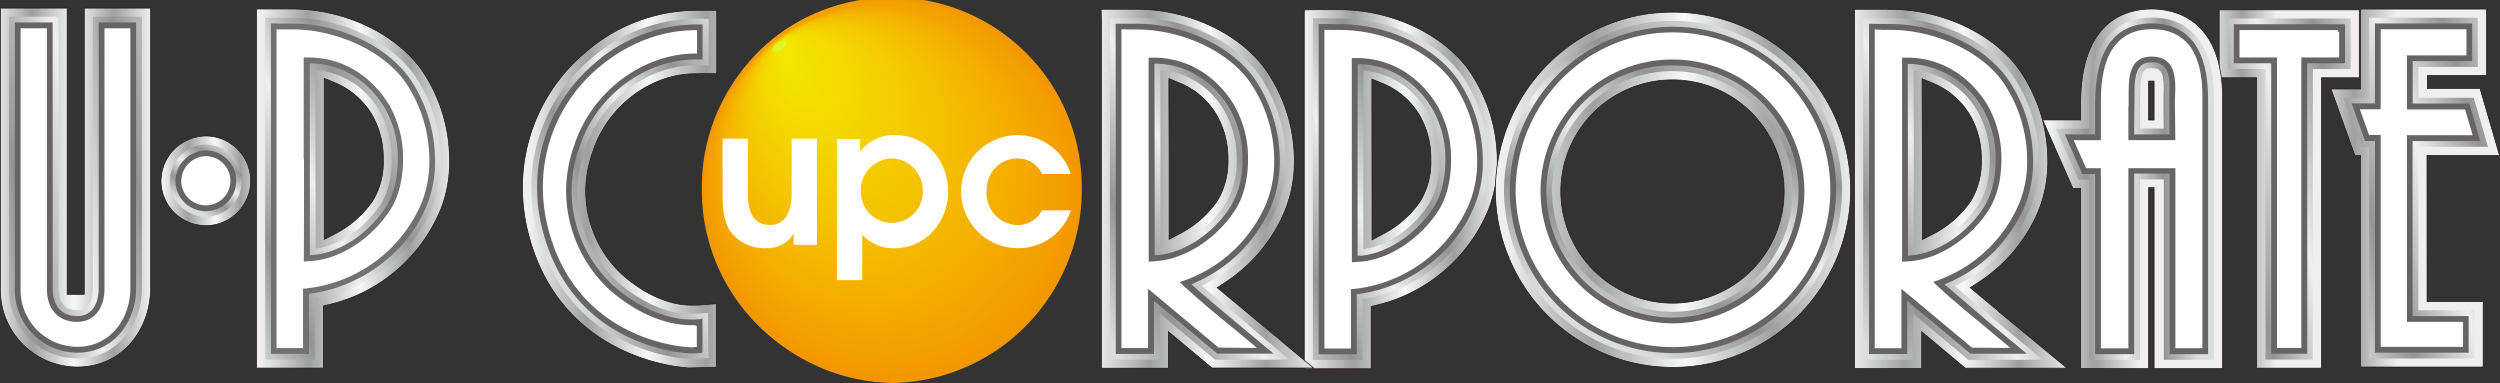 <svg xmlns="http://www.w3.org/2000/svg" xmlns:xlink="http://www.w3.org/1999/xlink" viewBox="0 0 485.72 74.41"><rect x="0" y="0" width="485.72" height="74.41" fill="#333333" stroke="none"/><defs><style>.cls-1,.cls-109,.cls-112,.cls-113,.cls-2,.cls-3,.cls-4,.cls-5,.cls-6,.cls-7,.cls-8{stroke:#231815;stroke-miterlimit:10;stroke-width:0.14px;}.cls-1{fill:url(#名称未設定グラデーション_24);}.cls-2{fill:url(#名称未設定グラデーション_24-2);}.cls-3{fill:url(#名称未設定グラデーション_24-3);}.cls-4{fill:url(#名称未設定グラデーション_24-4);}.cls-5{fill:url(#名称未設定グラデーション_24-5);}.cls-6{fill:url(#名称未設定グラデーション_24-6);}.cls-7{fill:url(#名称未設定グラデーション_24-7);}.cls-8{fill:url(#名称未設定グラデーション_24-8);}.cls-9{fill:url(#名称未設定グラデーション_26);}.cls-10{fill:#666464;}.cls-11{fill:url(#名称未設定グラデーション_26-2);}.cls-12{fill:url(#名称未設定グラデーション_26-3);}.cls-13{fill:url(#名称未設定グラデーション_26-4);}.cls-14{fill:url(#名称未設定グラデーション_26-5);}.cls-15{fill:#727171;}.cls-16{fill:url(#名称未設定グラデーション_26-6);}.cls-17{fill:url(#名称未設定グラデーション_26-7);}.cls-18{fill:url(#名称未設定グラデーション_26-8);}.cls-19{fill:#f39700;}.cls-20{fill:#f39800;}.cls-21{fill:#f39900;}.cls-22{fill:#f39a00;}.cls-23{fill:#f39b00;}.cls-24{fill:#f39c00;}.cls-25{fill:#f39d00;}.cls-26{fill:#f39e00;}.cls-27{fill:#f39f00;}.cls-28{fill:#f4a000;}.cls-29{fill:#f4a100;}.cls-30{fill:#f4a200;}.cls-31{fill:#f4a300;}.cls-32{fill:#f4a400;}.cls-33{fill:#f4a500;}.cls-34{fill:#f4a600;}.cls-35{fill:#f4a700;}.cls-36{fill:#f4a800;}.cls-37{fill:#f4a900;}.cls-38{fill:#f4aa00;}.cls-39{fill:#f4ab00;}.cls-40{fill:#f4ac00;}.cls-41{fill:#f4ad00;}.cls-42{fill:#f4ae00;}.cls-43{fill:#f4af00;}.cls-44{fill:#f4b000;}.cls-45{fill:#f4b100;}.cls-46{fill:#f4b200;}.cls-47{fill:#f4b300;}.cls-48{fill:#f4b400;}.cls-49{fill:#f4b500;}.cls-50{fill:#f4b600;}.cls-51{fill:#f4b700;}.cls-52{fill:#f4b800;}.cls-53{fill:#f4b900;}.cls-54{fill:#f4ba00;}.cls-55{fill:#f4bb00;}.cls-56{fill:#f4bc00;}.cls-57{fill:#f4bd00;}.cls-58{fill:#f4be00;}.cls-59{fill:#f4bf00;}.cls-60{fill:#f4c000;}.cls-61{fill:#f4c100;}.cls-62{fill:#f4c200;}.cls-63{fill:#f4c300;}.cls-64{fill:#f4c400;}.cls-65{fill:#f4c500;}.cls-66{fill:#f4c600;}.cls-67{fill:#f4c700;}.cls-68{fill:#f4c800;}.cls-69{fill:#f4c900;}.cls-70{fill:#f4ca00;}.cls-71{fill:#f4cb00;}.cls-72{fill:#f4cc00;}.cls-73{fill:#f4cd00;}.cls-74{fill:#f4ce00;}.cls-75{fill:#f4cf00;}.cls-76{fill:#f4d000;}.cls-77{fill:#f4d100;}.cls-78{fill:#f4d200;}.cls-79{fill:#f4d300;}.cls-80{fill:#f4d400;}.cls-81{fill:#f4d500;}.cls-82{fill:#f4d600;}.cls-83{fill:#f4d700;}.cls-84{fill:#f4d800;}.cls-85{fill:#f4d900;}.cls-86{fill:#f4da00;}.cls-87{fill:#f3db00;}.cls-88{fill:#f4db00;}.cls-89{fill:#f3dc00;}.cls-90{fill:#f3dd00;}.cls-91{fill:#f3de00;}.cls-92{fill:#f3df00;}.cls-93{fill:#f3e000;}.cls-94{fill:#f3e100;}.cls-95{fill:#f3e200;}.cls-96{fill:#f3e300;}.cls-97{fill:#f3e400;}.cls-98{fill:#f3e500;}.cls-99{fill:#f3e600;}.cls-100{fill:#f3e700;}.cls-101{fill:#f3e800;}.cls-102{fill:#f3e900;}.cls-103{fill:#f2e900;}.cls-104{fill:#dff629;}.cls-105{fill:#fff;}.cls-106{fill:url(#名称未設定グラデーション_22);}.cls-107{fill:url(#名称未設定グラデーション_22-2);}.cls-108{fill:url(#名称未設定グラデーション_22-3);}.cls-109{fill:url(#名称未設定グラデーション_24-9);}.cls-110{fill:url(#名称未設定グラデーション_26-9);}.cls-111{fill:url(#名称未設定グラデーション_22-4);}.cls-112{fill:url(#名称未設定グラデーション_24-10);}.cls-113{fill:url(#名称未設定グラデーション_24-11);}.cls-114{fill:url(#名称未設定グラデーション_26-10);}.cls-115{fill:url(#名称未設定グラデーション_26-11);}</style><linearGradient id="名称未設定グラデーション_24" x1="-413.31" y1="49" x2="-412.21" y2="49" gradientTransform="matrix(41.3, 0, 0, -69.8, 17428.03, 3457.14)" gradientUnits="userSpaceOnUse"><stop offset="0.03" stop-color="#efefef"/><stop offset="0.26" stop-color="#9fa0a0"/><stop offset="0.51" stop-color="#f7f8f8"/><stop offset="0.75" stop-color="#9fa0a0"/><stop offset="0.97" stop-color="#efefef"/></linearGradient><linearGradient id="名称未設定グラデーション_24-2" x1="-412.94" y1="49.01" x2="-411.88" y2="49.01" gradientTransform="matrix(37.53, 0, 0, -69.81, 15750.38, 3457.76)" xlink:href="#名称未設定グラデーション_24"/><linearGradient id="名称未設定グラデーション_24-3" x1="-412.93" y1="49.01" x2="-411.87" y2="49.01" gradientTransform="matrix(37.51, 0, 0, -69.82, 15538.81, 3458.13)" xlink:href="#名称未設定グラデーション_24"/><linearGradient id="名称未設定グラデーション_24-4" x1="-411.78" y1="49" x2="-410.67" y2="49" gradientTransform="matrix(29.21, 0, 0, -69.75, 12025.88, 3453.81)" xlink:href="#名称未設定グラデーション_24"/><linearGradient id="名称未設定グラデーション_24-5" x1="-413.31" y1="49" x2="-412.2" y2="49" gradientTransform="matrix(41.27, 0, 0, -69.8, 17268.76, 3457.39)" xlink:href="#名称未設定グラデーション_24"/><linearGradient id="名称未設定グラデーション_24-6" x1="-412.05" y1="48.98" x2="-410.93" y2="48.98" gradientTransform="matrix(27.21, 0, 0, -69.62, 11624.52, 3446.79)" xlink:href="#名称未設定グラデーション_24"/><linearGradient id="名称未設定グラデーション_24-7" x1="-408.23" y1="22.97" x2="-407.04" y2="22.97" gradientTransform="matrix(17.41, 0, 0, -17.82, 7138.5, 444.76)" xlink:href="#名称未設定グラデーション_24"/><linearGradient id="名称未設定グラデーション_24-8" x1="-414.81" y1="48.98" x2="-413.77" y2="48.98" gradientTransform="matrix(69, 0, 0, -69.58, 28912.41, 3444.97)" xlink:href="#名称未設定グラデーション_24"/><linearGradient id="名称未設定グラデーション_26" x1="-412.63" y1="48.06" x2="-411.71" y2="48.9" gradientTransform="matrix(34.92, 0, 0, -66.44, 14770.7, 3262.43)" gradientUnits="userSpaceOnUse"><stop offset="0.03" stop-color="#dcdddd"/><stop offset="0.26" stop-color="#949495"/><stop offset="0.51" stop-color="#efefef"/><stop offset="0.75" stop-color="#949495"/><stop offset="0.97" stop-color="#dcdddd"/></linearGradient><linearGradient id="名称未設定グラデーション_26-2" x1="-412.74" y1="48.13" x2="-411.8" y2="48.97" gradientTransform="matrix(34.15, 0, 0, -66.45, 14340.57, 3263.24)" xlink:href="#名称未設定グラデーション_26"/><linearGradient id="名称未設定グラデーション_26-3" x1="-405.74" y1="14.43" x2="-405.23" y2="15.29" gradientTransform="matrix(14.03, 0, 0, -14.47, 5730.81, 250.24)" xlink:href="#名称未設定グラデーション_26"/><linearGradient id="名称未設定グラデーション_26-4" x1="-414.43" y1="48.09" x2="-413.92" y2="48.95" gradientTransform="matrix(65.64, 0, 0, -66.2, 27513.22, 3249.1)" xlink:href="#名称未設定グラデーション_26"/><linearGradient id="名称未設定グラデーション_26-5" x1="-412.74" y1="48.13" x2="-411.8" y2="48.97" gradientTransform="matrix(34.12, 0, 0, -66.44, 14127.44, 3262.31)" xlink:href="#名称未設定グラデーション_26"/><linearGradient id="名称未設定グラデーション_26-6" x1="-411.35" y1="48.29" x2="-409.72" y2="48.92" gradientTransform="matrix(25.85, 0, 0, -66.4, 10626.37, 3259.8)" xlink:href="#名称未設定グラデーション_26"/><linearGradient id="名称未設定グラデーション_26-7" x1="-412.63" y1="48.06" x2="-411.71" y2="48.9" gradientTransform="matrix(34.88, 0, 0, -66.44, 14608.07, 3262.57)" xlink:href="#名称未設定グラデーション_26"/><linearGradient id="名称未設定グラデーション_26-8" x1="-410.8" y1="48.14" x2="-409.43" y2="49" gradientTransform="matrix(23.85, 0, 0, -66.25, 10225.8, 3251.51)" xlink:href="#名称未設定グラデーション_26"/><radialGradient id="名称未設定グラデーション_22" cx="-400.96" cy="-4.68" r="0.46" gradientTransform="matrix(9.96, 0, 0, -9.95, 4031.76, -11.27)" gradientUnits="userSpaceOnUse"><stop offset="0" stop-color="#fff"/><stop offset="1" stop-color="#fff"/></radialGradient><radialGradient id="名称未設定グラデーション_22-2" cx="-422.16" cy="46.83" r="0.39" gradientTransform="matrix(61.95, 0, 0, -61.93, 25716.46, 3001.3)" xlink:href="#名称未設定グラデーション_22"/><radialGradient id="名称未設定グラデーション_22-3" cx="-414.01" cy="47.87" r="0.38" gradientTransform="matrix(61.9, 0, 0, -61.89, 25641.18, 2998.88)" xlink:href="#名称未設定グラデーション_22"/><linearGradient id="名称未設定グラデーション_24-9" x1="-412.98" y1="48.96" x2="-411.73" y2="48.96" gradientTransform="matrix(37.78, 0, 0, -69.49, 15704.19, 3439.12)" xlink:href="#名称未設定グラデーション_24"/><linearGradient id="名称未設定グラデーション_26-9" x1="-412.26" y1="48.13" x2="-411.36" y2="48.95" gradientTransform="matrix(34.53, 0, 0, -66.13, 14346.79, 3244.48)" xlink:href="#名称未設定グラデーション_26"/><radialGradient id="名称未設定グラデーション_22-4" cx="-414.02" cy="47.83" r="0.39" gradientTransform="matrix(61.68, 0, 0, -61.69, 25656.81, 2987.16)" xlink:href="#名称未設定グラデーション_22"/><linearGradient id="名称未設定グラデーション_24-10" x1="-413.14" y1="49.01" x2="-412.02" y2="49.01" gradientTransform="matrix(34.97, 0, 0, -69.86, 14825.17, 3460.47)" xlink:href="#名称未設定グラデーション_24"/><linearGradient id="名称未設定グラデーション_24-11" x1="-412.98" y1="48.97" x2="-411.84" y2="48.97" gradientTransform="matrix(32.74, 0, 0, -69.56, 13950.36, 3442.9)" xlink:href="#名称未設定グラデーション_24"/><linearGradient id="名称未設定グラデーション_26-10" x1="-411.58" y1="48.08" x2="-410.37" y2="48.96" gradientTransform="matrix(28.1, 0, 0, -66.2, 12019.79, 3248.25)" xlink:href="#名称未設定グラデーション_26"/><linearGradient id="名称未設定グラデーション_26-11" x1="-411.99" y1="48.56" x2="-410.99" y2="48.56" gradientTransform="matrix(30.71, 0, 0, -66.48, 13049.51, 3265.12)" xlink:href="#名称未設定グラデーション_26"/></defs><g id="レイヤー_2" data-name="レイヤー 2"><g id="レイヤー_1-2" data-name="レイヤー 1"><g id="グループ_19" data-name="グループ 19"><g id="グループ_18" data-name="グループ 18"><g id="グループ_17" data-name="グループ 17"><path id="パス_355" data-name="パス 355" class="cls-1" d="M366.44,1.8h-6.12V71.6h13.05V64.46l8.45,7.07h19.79l-13.3-11,.15,0c-.34-.2-1.31-1-5.08-4.15l-.57-.49,1.87-1.22A30.64,30.64,0,0,0,396,41.09a25.46,25.46,0,0,0,1.86-9.75,31.1,31.1,0,0,0-5.44-17.67c-5-7.09-15.11-11.86-25.15-11.86h-.81Zm7,16V15.3l2.31.95a15.17,15.17,0,0,1,7,6.15,16.51,16.51,0,0,1,2.2,8.51,14.62,14.62,0,0,1-2,8.06,19.85,19.85,0,0,1-7,6.3l-2.45,1.27V30.84h0Z"/><path id="パス_356" data-name="パス 356" class="cls-2" d="M257.1,1.86l-3.7.06c0,1.07,0,68.64,0,69.73h13V59.55l1.26-.31a31.29,31.29,0,0,0,21.36-18.09,24.86,24.86,0,0,0,1.88-9.75,31.05,31.05,0,0,0-5.43-17.65c-5-7.09-15.14-11.86-25.17-11.86l-.8,0h-2.08C257.54,1.81,257.1,1.87,257.1,1.86Zm9.44,15.19V15.38l2.3.93a14.75,14.75,0,0,1,7,6.17A16.6,16.6,0,0,1,278,31a14.62,14.62,0,0,1-2,8,19.59,19.59,0,0,1-7,6.3l-2.43,1.3V43.88Z"/><path id="パス_357" data-name="パス 357" class="cls-3" d="M55.24,1.74l-5.41,0c0,1.07,0,68.69,0,69.78h13V59.45l1.27-.31A31.19,31.19,0,0,0,85.49,41a24.69,24.69,0,0,0,1.85-9.75,31.12,31.12,0,0,0-5.4-17.65c-5-7.09-15.13-11.86-25.16-11.86l-1.51,0ZM63,16.91V15.23l2.31.95a15.18,15.18,0,0,1,7,6.19,16.82,16.82,0,0,1,2.16,8.49,14.54,14.54,0,0,1-2,8.06,19.77,19.77,0,0,1-7,6.31L63,46.52V43.77Z"/><path id="パス_358" data-name="パス 358" class="cls-4" d="M27,1.57H16.37V57.18H13.05V1.57H.07V56.05A15,15,0,0,0,14.72,71.31H15c9.26,0,14.26-7.86,14.26-15.27V1.57Z"/><path id="パス_359" data-name="パス 359" class="cls-5" d="M214,4s0,66.45,0,67.54h13V64.44l8.47,7.06h19.76c-1.67-1.37-6-5-6-5l.21.08c-.36-.2-1.91-1.51-12.36-10.2l-.58-.48,1.85-1.23a30.65,30.65,0,0,0,11.27-13.65,25.45,25.45,0,0,0,1.85-9.75A30.89,30.89,0,0,0,246,13.66c-5-7.1-15.09-11.87-25.15-11.87l-6.93,0ZM227.1,17.75V15.27l2.3.95a14.75,14.75,0,0,1,7,6.17,16.91,16.91,0,0,1,2.18,8.51,14.78,14.78,0,0,1-2,8,19.91,19.91,0,0,1-7,6.31l-2.43,1.29,0-15.7h0Z"/><path id="パス_360" data-name="パス 360" class="cls-6" d="M456.16,1.91h-25v13.2h7.28V71.53h12.6V15.11h7.34V1.91Z"/><path id="パス_361" data-name="パス 361" class="cls-7" d="M31.28,35.34a8.71,8.71,0,1,0,8.66-8.92A8.79,8.79,0,0,0,31.28,35.34Z"/><path id="パス_362" data-name="パス 362" class="cls-8" d="M290.53,37.2A34.51,34.51,0,1,0,324.91,2.36C306,2.36,290.53,18,290.53,37.2Zm12.72,0a21.69,21.69,0,1,1,21.66,21.7A21.77,21.77,0,0,1,303.25,37.2Z"/><path id="パス_363" data-name="パス 363" class="cls-9" d="M363.13,3.5H362V69.91h9.67v-9l10.77,9h14.48l-9.68-8-7.44-6.36a29.12,29.12,0,0,0,14.63-15.07,24.05,24.05,0,0,0,1.73-9.1A29.38,29.38,0,0,0,391,14.65C386.33,8,376.77,3.5,367.25,3.5l-.78,0Zm8.64,10.12a16.09,16.09,0,0,1,12.4,7.89,18.42,18.42,0,0,1,2.43,9.4c0,2.57-.39,6.21-2.3,9-3.05,4.56-7.88,7.77-12.49,8.43,0-2.29,0-17.5,0-17.5h0s0-16,0-17.22Z"/><path id="パス_364" data-name="パス 364" class="cls-10" d="M363.13,4.62V68.78h7.43V58.46l12.29,10.26h10.94l-7.26-6-8.75-7.48.83-.35A28.12,28.12,0,0,0,393.38,40,22.87,22.87,0,0,0,395,31.34a28.22,28.22,0,0,0-4.93-16c-4.49-6.39-13.68-10.67-22.86-10.67l-.81,0ZM370.65,13v-.58l.59,0a17.15,17.15,0,0,1,13.89,8.52,19.78,19.78,0,0,1,2.61,10c0,2.73-.44,6.6-2.51,9.64-3.35,5-8.81,8.57-13.93,9.05l-.61.07,0-18.82Z"/><path id="パス_365" data-name="パス 365" class="cls-11" d="M257.49,3.55l-2.4,0,0,66.38h9.63V58.13c10-1.54,19.09-8.56,22.75-17.61a23.52,23.52,0,0,0,1.75-9.11,29.33,29.33,0,0,0-5.12-16.67c-4.71-6.68-14.28-11.17-23.79-11.17l-.85,0-.58,0Zm7.37,10.16a15.76,15.76,0,0,1,12.38,7.89A18.2,18.2,0,0,1,279.68,31c0,2.56-.39,6.2-2.3,9-3.06,4.56-7.9,7.78-12.49,8.44,0-1.32,0-32.44,0-34.72Z"/><path id="パス_366" data-name="パス 366" class="cls-10" d="M257.5,4.67h0l-1.3,0c0,1.07,0,63.06,0,64.16h7.4V57.17l.48-.07c9.79-1.32,18.77-8.15,22.34-17a22.11,22.11,0,0,0,1.67-8.69,28.09,28.09,0,0,0-4.9-16C278.69,9,269.49,4.7,260.33,4.7l-.88,0-.59,0Zm6.27,44.46,0-36.66.59,0C270,12.72,275,15.74,278.2,21a19.34,19.34,0,0,1,2.62,10c0,2.71-.43,6.58-2.5,9.62-3.37,5-8.85,8.6-13.93,9.07l-.62,0Z"/><path id="パス_367" data-name="パス 367" class="cls-12" d="M33,35.34a7,7,0,1,0,7-7.24A7.12,7.12,0,0,0,33,35.34Z"/><path id="パス_368" data-name="パス 368" class="cls-10" d="M34.09,35.35a5.9,5.9,0,1,0,5.85-6.12A6,6,0,0,0,34.09,35.35Z"/><path id="パス_369" data-name="パス 369" class="cls-13" d="M292.21,37.2a32.83,32.83,0,1,0,32.7-33.15C306.89,4.05,292.21,18.92,292.21,37.2Zm9.34,0a23.38,23.38,0,1,1,23.36,23.38A23.46,23.46,0,0,1,301.55,37.2Z"/><path id="パス_370" data-name="パス 370" class="cls-10" d="M293.34,37.2a31.7,31.7,0,1,0,31.57-32A31.8,31.8,0,0,0,293.34,37.2Zm7.1,0a24.5,24.5,0,1,1,24.47,24.5,24.58,24.58,0,0,1-24.47-24.5Z"/><path id="パス_371" data-name="パス 371" class="cls-14" d="M55.41,3.51a9.24,9.24,0,0,0-1.49-.07H51.53V69.87h9.64V58c10-1.54,19.1-8.55,22.75-17.62a23.32,23.32,0,0,0,1.72-9.12,29.28,29.28,0,0,0-5.09-16.65C75.84,8,66.29,3.46,56.77,3.46h0l-1.48,0Zm5.88,10.07A15.88,15.88,0,0,1,73.7,21.49a18.44,18.44,0,0,1,2.43,9.37c0,2.58-.4,6.22-2.3,9-3.08,4.6-7.92,7.82-12.5,8.45C61.32,47,61.29,15.86,61.29,13.58Z"/><path id="パス_372" data-name="パス 372" class="cls-15" d="M53.93,4.56H52.64c0,1.09,0,63.09,0,64.19h7.4V57.08l.48-.07c9.79-1.33,18.78-8.16,22.35-17a22.18,22.18,0,0,0,1.65-8.7,28.41,28.41,0,0,0-4.88-16C75.13,8.88,65.94,4.59,56.78,4.59l-1.51,0H53.93ZM60.2,49l0-36.69.58,0c5.69.25,10.64,3.27,13.91,8.55a19.56,19.56,0,0,1,2.6,10c0,2.74-.44,6.62-2.52,9.66-3.37,5-8.85,8.61-13.93,9l-.61.06Z"/><path id="パス_373" data-name="パス 373" class="cls-16" d="M26.47,3.24H18.05V56.05c0,1-.21,4.23-3,4.23-3,0-3.66-2.3-3.66-4.23V3.24H1.75V56.05a13.29,13.29,0,0,0,13,13.58H15c8.17,0,12.58-7,12.58-13.59V3.24Z"/><path id="パス_374" data-name="パス 374" class="cls-10" d="M19.18,4.37V56.05c0,2.6-1.09,5.36-4.16,5.36s-4.79-1.95-4.79-5.36V4.37H2.88V56.05A12.19,12.19,0,0,0,14.77,68.52H15c7.44,0,11.45-6.43,11.45-12.47V4.37Z"/><path id="パス_375" data-name="パス 375" class="cls-17" d="M215.65,4.57V69.88h9.66v-9l10.76,9h14.45L233.46,55.49a29.15,29.15,0,0,0,14.61-15.07,23.92,23.92,0,0,0,1.72-9.12,29.34,29.34,0,0,0-5.11-16.67C240,8,230.43,3.47,220.89,3.47l-5.24,0Zm9.78,9a15.89,15.89,0,0,1,12.41,7.88,18.58,18.58,0,0,1,2.43,9.41,16,16,0,0,1-2.33,9c-3.06,4.58-7.9,7.79-12.49,8.44,0-2.28,0-17.5,0-17.5h0s0-16,0-17.21Z"/><path id="パス_376" data-name="パス 376" class="cls-10" d="M216.79,68.77h7.42V58.44L236.49,68.7h10.95c-3.4-2.82-13.25-11-15.34-12.89l-.64-.57.79-.35A28.21,28.21,0,0,0,247,40a22.91,22.91,0,0,0,1.64-8.7,28.18,28.18,0,0,0-4.91-16c-4.5-6.38-13.69-10.69-22.87-10.69,0,0-3.25,0-4.11,0C216.78,5.67,216.79,67.67,216.79,68.77Zm7.51-55.83v-.57l.58,0c5.7.23,10.64,3.26,13.9,8.51a19.61,19.61,0,0,1,2.61,10,17.13,17.13,0,0,1-2.52,9.62c-3.37,5-8.84,8.6-13.92,9.06l-.62.05,0-18.8h0Z"/><path id="パス_377" data-name="パス 377" class="cls-18" d="M455.59,3.6H432.86v9.81h7.29V69.85h9.21V13.41h7.36V3.6Z"/><path id="パス_378" data-name="パス 378" class="cls-10" d="M435.38,4.71H434v7.58h7.27V68.73h7V12.29h7.34V4.71Z"/><path id="パス_379" data-name="パス 379" class="cls-19" d="M173.42,74.41a37.21,37.21,0,0,0,0-74.41h0a37.21,37.21,0,0,0,0,74.41"/><path id="パス_380" data-name="パス 380" class="cls-19" d="M173.27,73.89A36.9,36.9,0,0,0,210.17,37h0a36.91,36.91,0,1,0-73.81,0h0a36.91,36.91,0,0,0,36.9,36.91"/><path id="パス_381" data-name="パス 381" class="cls-20" d="M173.1,73.39a36.63,36.63,0,1,0-36.61-36.64h0A36.65,36.65,0,0,0,173.1,73.4"/><path id="パス_382" data-name="パス 382" class="cls-21" d="M172.93,72.9a36.32,36.32,0,0,0,36.3-36.32v0a36.31,36.31,0,1,0-72.62-.06v0A36.38,36.38,0,0,0,172.92,72.9"/><path id="パス_383" data-name="パス 383" class="cls-22" d="M172.76,72.39a36,36,0,0,0,36-36v0a36,36,0,1,0-72-.07v0a36.07,36.07,0,0,0,36,36.07"/><path id="パス_384" data-name="パス 384" class="cls-22" d="M172.59,71.89a35.7,35.7,0,0,0,35.7-35.69v-.07A35.71,35.71,0,1,0,136.87,36v.08A35.82,35.82,0,0,0,172.6,71.88"/><path id="パス_385" data-name="パス 385" class="cls-23" d="M172.42,71.38A35.39,35.39,0,0,0,207.82,36v-.06A35.41,35.41,0,1,0,137,35.8v.05a35.53,35.53,0,0,0,35.42,35.53"/><path id="パス_386" data-name="パス 386" class="cls-24" d="M172.26,70.88a35.09,35.09,0,0,0,35.1-35.06v-.1a35.12,35.12,0,1,0-70.23-.13v0a35.26,35.26,0,0,0,35.13,35.26"/><path id="パス_387" data-name="パス 387" class="cls-25" d="M172.1,70.38a34.8,34.8,0,0,0,34.79-34.81V35.5a34.82,34.82,0,1,0-69.64-.15v0a35,35,0,0,0,34.85,35"/><path id="パス_388" data-name="パス 388" class="cls-26" d="M171.94,69.88A34.47,34.47,0,0,0,206.4,35.41V35.3a34.51,34.51,0,1,0-69-.22v.09a34.7,34.7,0,0,0,34.56,34.71"/><path id="パス_389" data-name="パス 389" class="cls-26" d="M171.76,69.37a34.15,34.15,0,0,0,34.17-34.13v-.16a34.21,34.21,0,1,0-68.42-.3V35a34.41,34.41,0,0,0,34.25,34.42"/><path id="パス_390" data-name="パス 390" class="cls-27" d="M171.59,68.88A33.88,33.88,0,0,0,205.47,35v-.13a33.92,33.92,0,1,0-67.83-.3v.15a34.13,34.13,0,0,0,34,34.15"/><path id="パス_391" data-name="パス 391" class="cls-28" d="M171.42,68.37A33.55,33.55,0,0,0,205,34.82v-.16a33.62,33.62,0,1,0-67.23-.28v.11a33.87,33.87,0,0,0,33.66,33.88"/><path id="パス_392" data-name="パス 392" class="cls-28" d="M171.25,67.87a33.26,33.26,0,0,0,33.27-33.24v-.19a33.32,33.32,0,1,0-66.64-.32v.15a33.59,33.59,0,0,0,33.37,33.6"/><path id="パス_393" data-name="パス 393" class="cls-29" d="M171.07,67.37a33,33,0,0,0,33-33v-.18A33,33,0,1,0,138,33.87V34a33.33,33.33,0,0,0,33.06,33.33"/><path id="パス_394" data-name="パス 394" class="cls-30" d="M170.91,66.86a32.65,32.65,0,0,0,32.68-32.62V34A33,33,0,0,0,170.83,1a32.65,32.65,0,0,0-32.68,32.62v.21a33,33,0,0,0,32.77,33"/><path id="パス_395" data-name="パス 395" class="cls-31" d="M170.77,66.36A32.35,32.35,0,0,0,203.13,34v-.21A32.73,32.73,0,0,0,170.66,1a32.35,32.35,0,0,0-32.37,32.34v.22a32.74,32.74,0,0,0,32.48,32.76"/><path id="パス_396" data-name="パス 396" class="cls-31" d="M170.59,65.86a32,32,0,0,0,32.06-32V33.6A32.42,32.42,0,0,0,170.49,1.11a32,32,0,0,0-32.07,32,2.44,2.44,0,0,0,0,.27,32.43,32.43,0,0,0,32.16,32.48"/><path id="パス_397" data-name="パス 397" class="cls-32" d="M170.41,65.36a31.76,31.76,0,0,0,31.78-31.74v-.23A32.16,32.16,0,0,0,170.32,1.17a31.75,31.75,0,0,0-31.78,31.72v.25a32.17,32.17,0,0,0,31.87,32.22"/><path id="パス_398" data-name="パス 398" class="cls-33" d="M170.25,64.85a31.45,31.45,0,0,0,31.47-31.43v-.26A31.9,31.9,0,0,0,170.14,1.23a31.46,31.46,0,0,0-31.47,31.43,2.35,2.35,0,0,0,0,.26,31.88,31.88,0,0,0,31.57,31.93"/><path id="パス_399" data-name="パス 399" class="cls-34" d="M170.08,64.35A31.16,31.16,0,0,0,201.26,33.2V33A31.62,31.62,0,0,0,170,1.3,31.14,31.14,0,0,0,138.8,32.4c0,.1,0,.2,0,.3a31.6,31.6,0,0,0,31.27,31.65"/><path id="パス_400" data-name="パス 400" class="cls-35" d="M169.91,63.85A30.86,30.86,0,0,0,200.79,33v-.29a31.35,31.35,0,0,0-31-31.38A30.86,30.86,0,0,0,138.93,32.2v.25a31.32,31.32,0,0,0,31,31.39"/><path id="パス_401" data-name="パス 401" class="cls-35" d="M169.74,63.35a30.56,30.56,0,0,0,30.58-30.56v-.25a31.07,31.07,0,0,0-30.7-31.11,30.52,30.52,0,0,0-30.55,30.5v.31a31,31,0,0,0,30.67,31.11"/><path id="パス_402" data-name="パス 402" class="cls-36" d="M169.59,62.84a30.24,30.24,0,0,0,30.27-30.22v-.3A30.81,30.81,0,0,0,169.44,1.49a30.26,30.26,0,0,0-30.26,30.26V32a30.78,30.78,0,0,0,30.41,30.82"/><path id="パス_403" data-name="パス 403" class="cls-37" d="M169.42,62.34a30,30,0,0,0,30-29.95v-.27A30.51,30.51,0,0,0,169.27,1.57a29.91,29.91,0,0,0-30,29.89v.33a30.51,30.51,0,0,0,30.11,30.55"/><path id="パス_404" data-name="パス 404" class="cls-37" d="M169.25,61.85A29.65,29.65,0,0,0,198.91,32.2v-.3A30.22,30.22,0,0,0,169.1,1.62a29.65,29.65,0,0,0-29.66,29.67v.27a30.23,30.23,0,0,0,29.81,30.28"/><path id="パス_405" data-name="パス 405" class="cls-38" d="M169.08,61.34A29.34,29.34,0,0,0,198.45,32v-.34a30,30,0,0,0-29.52-30A29.31,29.31,0,0,0,139.57,31v.38a29.94,29.94,0,0,0,29.51,30"/><path id="パス_406" data-name="パス 406" class="cls-39" d="M168.91,60.83a29,29,0,0,0,29.06-29v-.37A29.67,29.67,0,0,0,168.74,1.76a29,29,0,0,0-29.05,29c0,.11,0,.22,0,.34a29.66,29.66,0,0,0,29.21,29.71"/><path id="パス_407" data-name="パス 407" class="cls-40" d="M168.74,60.33a28.7,28.7,0,0,0,28.75-28.65v-.42A29.37,29.37,0,0,0,168.56,1.81a28.73,28.73,0,0,0-28.74,28.71c0,.13,0,.25,0,.38a29.37,29.37,0,0,0,28.91,29.43"/><path id="パス_408" data-name="パス 408" class="cls-40" d="M168.56,59.83A28.41,28.41,0,0,0,197,31.45V31A29.08,29.08,0,0,0,168.4,1.89,28.41,28.41,0,0,0,140,30.26v.39c.05,16,12.87,29.08,28.61,29.18"/><path id="パス_409" data-name="パス 409" class="cls-41" d="M168.4,59.32a28.11,28.11,0,0,0,28.16-28.07c0-.14,0-.29,0-.43C196.52,15,183.83,2,168.23,1.94a28.12,28.12,0,0,0-28.15,28.11v.38c0,15.84,12.74,28.78,28.32,28.89"/><path id="パス_410" data-name="パス 410" class="cls-42" d="M168.25,58.83a27.79,27.79,0,0,0,27.83-27.74v-.46c0-15.7-12.58-28.51-28-28.62a27.82,27.82,0,0,0-27.85,27.78v.42c.06,15.68,12.62,28.5,28,28.61"/><path id="パス_411" data-name="パス 411" class="cls-43" d="M168.08,58.32a27.52,27.52,0,0,0,27.55-27.49c0-.14,0-.28,0-.42,0-15.53-12.46-28.22-27.73-28.34a27.54,27.54,0,0,0-27.56,27.52c0,.13,0,.26,0,.39.06,15.52,12.49,28.23,27.74,28.34"/><path id="パス_412" data-name="パス 412" class="cls-43" d="M167.91,57.83a27.22,27.22,0,0,0,27.24-27.21v-.41c0-15.39-12.33-27.94-27.45-28.06a27.21,27.21,0,0,0-27.24,27.16c0,.15,0,.3,0,.45.06,15.36,12.35,27.94,27.44,28.07"/><path id="パス_413" data-name="パス 413" class="cls-44" d="M167.75,57.32a26.93,26.93,0,0,0,26.94-26.89c0-.15,0-.3,0-.45-.06-15.2-12.2-27.65-27.16-27.77A26.91,26.91,0,0,0,140.59,29.1v.43c.07,15.22,12.24,27.66,27.16,27.79"/><path id="パス_414" data-name="パス 414" class="cls-45" d="M167.57,56.83a26.64,26.64,0,0,0,26.65-26.62v-.44c-.07-15.06-12.09-27.37-26.86-27.5a26.65,26.65,0,0,0-26.65,26.64v.4c.07,15.06,12.09,27.37,26.86,27.51"/><path id="パス_415" data-name="パス 415" class="cls-45" d="M167.4,56.31A26.3,26.3,0,0,0,193.75,30v-.48c-.07-14.9-11.95-27.08-26.55-27.23a26.34,26.34,0,0,0-26.36,26.31v.46c.07,14.88,12,27.07,26.56,27.21"/><path id="パス_416" data-name="パス 416" class="cls-46" d="M167.23,55.81a26,26,0,0,0,26.05-26v-.48c-.07-14.77-11.82-26.83-26.26-27a26,26,0,0,0-26.05,26v.48c.07,14.73,11.83,26.8,26.26,26.94"/><path id="パス_417" data-name="パス 417" class="cls-47" d="M167.09,55.31c14.26.14,25.78-11.6,25.72-26.19s-11.69-26.52-26-26.65A25.69,25.69,0,0,0,141.1,28.1v.53c.07,14.6,11.69,26.54,26,26.68"/><path id="パス_418" data-name="パス 418" class="cls-47" d="M166.91,54.81a25.39,25.39,0,0,0,25.43-25.36v-.52c-.06-14.43-11.54-26.26-25.65-26.4a25.37,25.37,0,0,0-25.44,25.31v.57c.06,14.42,11.55,26.25,25.66,26.4"/><path id="パス_419" data-name="パス 419" class="cls-48" d="M166.75,54.31c13.94.14,25.19-11.33,25.12-25.6s-11.41-26-25.38-26.12-25.19,11.32-25.12,25.6,11.43,26,25.38,26.12"/><path id="パス_420" data-name="パス 420" class="cls-49" d="M166.57,53.8c13.78.14,24.9-11.18,24.83-25.3S180.11,2.8,166.33,2.67,141.42,13.84,141.51,28,152.8,53.65,166.57,53.8"/><path id="パス_421" data-name="パス 421" class="cls-50" d="M166.4,53.3c13.63.16,24.6-11.06,24.54-25s-11.17-25.4-24.8-25.55-24.6,11-24.5,25S152.8,53.15,166.4,53.3"/><path id="パス_422" data-name="パス 422" class="cls-50" d="M166.24,52.79c13.44.16,24.3-10.92,24.23-24.72S179.43,3,166,2.79s-24.3,10.91-24.21,24.72,11,25.12,24.48,25.28"/><path id="パス_423" data-name="パス 423" class="cls-51" d="M166.06,52.3c13.31.16,24-10.79,23.92-24.44S179.1,3,165.81,2.85s-24,10.79-23.92,24.43,10.89,24.85,24.17,25"/><path id="パス_424" data-name="パス 424" class="cls-52" d="M165.91,51.8C179,52,189.6,41.14,189.51,27.65S178.75,3.08,165.63,2.91,141.93,13.57,142,27.06s10.76,24.56,23.9,24.74"/><path id="パス_425" data-name="パス 425" class="cls-52" d="M165.74,51.29c12.95.16,23.4-10.52,23.3-23.84S178.42,3.16,165.46,3s-23.4,10.51-23.32,23.85,10.64,24.29,23.6,24.46"/><path id="パス_426" data-name="パス 426" class="cls-53" d="M165.57,50.79c12.8.17,23.09-10.39,23-23.57s-10.5-24-23.3-24.18-23.09,10.39-23,23.56,10.5,24,23.3,24.19"/><path id="パス_427" data-name="パス 427" class="cls-54" d="M165.4,50.28C178,50.46,188.21,40,188.11,27s-10.37-23.72-23-23.91S142.32,13.37,142.4,26.39s10.37,23.72,23,23.89"/><path id="パス_428" data-name="パス 428" class="cls-54" d="M165.23,49.79c12.47.16,22.5-10.12,22.42-23S177.39,3.36,164.93,3.18s-22.49,10.1-22.41,23,10.26,23.46,22.71,23.64"/><path id="パス_429" data-name="パス 429" class="cls-55" d="M165.06,49.29c12.32.16,22.2-10,22.12-22.69S177.05,3.43,164.77,3.24s-22.2,10-22.11,22.69,10.12,23.17,22.4,23.36"/><path id="パス_430" data-name="パス 430" class="cls-56" d="M164.9,48.77c12.13.19,21.9-9.85,21.8-22.39S176.74,3.5,164.6,3.3s-21.9,9.85-21.82,22.4,10,22.88,22.12,23.07"/><path id="パス_431" data-name="パス 431" class="cls-56" d="M164.74,48.28c12,.18,21.59-9.73,21.5-22.12S176.39,3.57,164.42,3.37s-21.6,9.72-21.51,22.11,9.86,22.6,21.82,22.8"/><path id="パス_432" data-name="パス 432" class="cls-57" d="M164.57,47.78c11.8.19,21.28-9.59,21.2-21.83S176.06,3.63,164.26,3.44,143,13,143,25.25s9.74,22.33,21.54,22.53"/><path id="パス_433" data-name="パス 433" class="cls-58" d="M164.4,47.27c11.64.2,21-9.45,20.9-21.53s-9.59-22-21.23-22.24-21,9.44-20.91,21.53,9.59,22,21.24,22.24"/><path id="パス_434" data-name="パス 434" class="cls-58" d="M164.24,46.77c11.47.19,20.68-9.31,20.61-21.24s-9.47-21.77-21-22-20.68,9.31-20.6,21.24,9.46,21.75,21,22"/><path id="パス_435" data-name="パス 435" class="cls-59" d="M164.07,46.28c11.31.18,20.38-9.2,20.3-21S175,3.84,163.72,3.63s-20.4,9.18-20.3,21,9.33,21.48,20.65,21.7"/><path id="パス_436" data-name="パス 436" class="cls-60" d="M163.89,45.77c11.14.2,20.1-9.06,20-20.67S174.7,3.91,163.55,3.7s-20.1,9.05-20,20.65,9.2,21.19,20.34,21.42"/><path id="パス_437" data-name="パス 437" class="cls-60" d="M163.72,45.26c11,.21,19.8-8.92,19.72-20.37S174.36,4,163.39,3.76s-19.8,8.9-19.71,20.36,9.07,20.92,20,21.14"/><path id="パス_438" data-name="パス 438" class="cls-61" d="M163.55,44.75C174.37,45,183.05,36,183,24.67S174,4,163.21,3.82,143.72,12.6,143.8,23.9s8.95,20.63,19.75,20.85"/><path id="パス_439" data-name="パス 439" class="cls-62" d="M163.41,44.26c10.65.2,19.17-8.66,19.09-19.8S173.67,4.11,163,3.89s-19.18,8.64-19.09,19.79S152.75,44,163.41,44.26"/><path id="パス_440" data-name="パス 440" class="cls-62" d="M163.23,43.76c10.48.22,18.88-8.52,18.79-19.5S173.36,4.18,162.86,4s-18.89,8.5-18.8,19.49,8.69,20.07,19.18,20.31"/><path id="パス_441" data-name="パス 441" class="cls-63" d="M163.06,43.25c10.31.22,18.58-8.36,18.49-19.22S173,4.25,162.68,4s-18.57,8.38-18.5,19.21,8.56,19.78,18.88,20"/><path id="パス_442" data-name="パス 442" class="cls-64" d="M162.9,42.74c10.16.24,18.31-8.23,18.17-18.92s-8.4-19.5-18.56-19.72S144.23,12.32,144.34,23s8.39,19.52,18.55,19.74"/><path id="パス_443" data-name="パス 443" class="cls-64" d="M162.73,42.24c10,.24,18-8.1,17.88-18.62S172.34,4.39,162.34,4.16s-18,8.09-17.88,18.61S152.73,42,162.73,42.24"/><path id="パス_444" data-name="パス 444" class="cls-65" d="M162.56,41.74c9.82.23,17.68-8,17.58-18.33s-8.14-18.95-18-19.2-17.69,8-17.58,18.33,8.14,19,18,19.2"/><path id="パス_445" data-name="パス 445" class="cls-65" d="M162.38,41.24c9.68.24,17.42-7.85,17.29-18S171.65,4.53,162,4.27s-17.41,7.85-17.29,18.06,8,18.67,17.68,18.9"/><path id="パス_446" data-name="パス 446" class="cls-66" d="M162.24,40.73c9.48.26,17.09-7.7,17-17.74s-7.88-18.4-17.37-18.64-17.12,7.7-17,17.74,7.89,18.4,17.4,18.64"/><path id="パス_447" data-name="パス 447" class="cls-67" d="M162.07,40.24c9.33.24,16.8-7.59,16.66-17.48S171,4.66,161.63,4.41,144.84,12,145,21.87,152.72,40,162.06,40.24"/><path id="パス_448" data-name="パス 448" class="cls-67" d="M161.9,39.74c9.16.24,16.49-7.45,16.37-17.18s-7.64-17.85-16.8-18.09S145,11.91,145.1,21.65s7.63,17.83,16.8,18.09"/><path id="パス_449" data-name="パス 449" class="cls-68" d="M161.73,39.24c9,.24,16.2-7.33,16.07-16.9S170.3,4.8,161.3,4.54s-16.2,7.32-16.07,16.87,7.5,17.56,16.5,17.83"/><path id="パス_450" data-name="パス 450" class="cls-69" d="M161.56,38.73c8.85.26,15.9-7.18,15.77-16.6S170,4.87,161.13,4.6s-15.9,7.18-15.77,16.6,7.37,17.27,16.2,17.53"/><path id="パス_451" data-name="パス 451" class="cls-69" d="M161.38,38.23c8.68.25,15.61-7,15.48-16.31s-7.25-17-15.9-17.25-15.6,7-15.48,16.3,7.23,17,15.9,17.26"/><path id="パス_452" data-name="パス 452" class="cls-70" d="M161.22,37.73c8.5.26,15.3-6.92,15.17-16s-7.1-16.7-15.6-17-15.31,6.9-15.18,16,7.11,16.71,15.62,17"/><path id="パス_453" data-name="パス 453" class="cls-70" d="M161.05,37.22c8.36.27,15-6.78,14.88-15.73S169,5.07,160.59,4.8s-15,6.77-14.86,15.73,7,16.4,15.32,16.7"/><path id="パス_454" data-name="パス 454" class="cls-71" d="M160.9,36.72c8.16.28,14.69-6.65,14.55-15.44s-6.83-16.16-15-16.41-14.7,6.62-14.57,15.42,6.86,16.15,15,16.43"/><path id="パス_455" data-name="パス 455" class="cls-72" d="M160.72,36.22c8,.26,14.39-6.53,14.27-15.15S168.28,5.21,160.25,4.92,145.86,11.43,146,20.06s6.73,15.87,14.73,16.16"/><path id="パス_456" data-name="パス 456" class="cls-72" d="M160.57,35.72c7.83.28,14.08-6.38,14-14.87S167.93,5.28,160.09,5s-14.1,6.38-14,14.86,6.6,15.58,14.45,15.87"/><path id="パス_457" data-name="パス 457" class="cls-73" d="M160.39,35.21c7.67.28,13.8-6.25,13.67-14.57s-6.47-15.3-14.14-15.58-13.8,6.24-13.67,14.57,6.47,15.28,14.14,15.58"/><path id="パス_458" data-name="パス 458" class="cls-73" d="M160.22,34.71c7.53.28,13.49-6.11,13.37-14.27s-6.34-15-13.85-15.33-13.5,6.11-13.37,14.28,6.34,15,13.85,15.32"/><path id="パス_459" data-name="パス 459" class="cls-74" d="M160,34.21c7.36.28,13.2-6,13.06-14s-6.19-14.74-13.52-15-13.2,6-13.08,14,6.21,14.75,13.54,15"/><path id="パス_460" data-name="パス 460" class="cls-75" d="M159.88,33.71c7.19.29,12.9-5.86,12.76-13.7S166.57,5.55,159.39,5.25s-12.89,5.84-12.77,13.68,6.07,14.47,13.26,14.77"/><path id="パス_461" data-name="パス 461" class="cls-75" d="M159.72,33.2c7,.29,12.59-5.7,12.44-13.41S166.24,5.63,159.21,5.31,146.61,11,146.76,18.72s5.93,14.18,13,14.48"/><path id="パス_462" data-name="パス 462" class="cls-76" d="M159.55,32.71c6.85.29,12.3-5.59,12.15-13.13s-5.79-13.9-12.65-14.21S146.76,11,146.88,18.48s5.81,13.91,12.67,14.23"/><path id="パス_463" data-name="パス 463" class="cls-77" d="M159.39,32.2c6.7.3,12-5.44,11.84-12.83S165.57,5.75,158.87,5.43s-12,5.45-11.84,12.84,5.66,13.61,12.36,13.93"/><path id="パス_464" data-name="パス 464" class="cls-77" d="M159.21,31.69c6.53.3,11.7-5.3,11.56-12.53S165.23,5.82,158.71,5.51s-11.7,5.3-11.55,12.54,5.53,13.33,12.05,13.64"/><path id="パス_465" data-name="パス 465" class="cls-78" d="M159.05,31.19c6.35.3,11.39-5.17,11.25-12.25s-5.4-13-11.76-13.36-11.4,5.16-11.25,12.23,5.4,13.05,11.76,13.38"/><path id="パス_466" data-name="パス 466" class="cls-78" d="M158.87,30.7c6.22.3,11.1-5.06,10.95-12S164.55,6,158.37,5.63s-11.1,5-11,12,5.27,12.78,11.45,13.1"/><path id="パス_467" data-name="パス 467" class="cls-79" d="M158.71,30.19c6,.32,10.8-4.91,10.64-11.68S164.22,6,158.17,5.7s-10.78,4.9-10.63,11.66,5.15,12.5,11.17,12.83"/><path id="パス_468" data-name="パス 468" class="cls-80" d="M158.56,29.68C164.4,30,169,24.91,168.89,18.3S163.88,6.1,158,5.76s-10.48,4.78-10.33,11.38,5,12.22,10.89,12.54"/><path id="パス_469" data-name="パス 469" class="cls-80" d="M158.4,29.19c5.68.32,10.16-4.65,10-11.09s-4.9-11.94-10.59-12.27-10.19,4.64-10,11.06,4.89,12,10.6,12.3"/><path id="パス_470" data-name="パス 470" class="cls-81" d="M158.21,28.69c5.53.32,9.89-4.52,9.74-10.81s-4.76-11.64-10.29-12-9.9,4.5-9.73,10.78,4.74,11.66,10.28,12"/><path id="パス_471" data-name="パス 471" class="cls-81" d="M158.05,28.19c5.38.32,9.58-4.39,9.44-10.52S162.86,6.3,157.49,6s-9.6,4.38-9.44,10.5,4.62,11.36,10,11.73"/><path id="パス_472" data-name="パス 472" class="cls-82" d="M157.87,27.67c5.21.35,9.29-4.24,9.15-10.21S162.51,6.37,157.32,6s-9.31,4.24-9.13,10.22,4.48,11.08,9.68,11.43"/><path id="パス_473" data-name="パス 473" class="cls-83" d="M157.71,27.17c5,.34,9-4.1,8.84-9.92s-4.38-10.8-9.42-11.17-9,4.11-8.82,9.93,4.36,10.82,9.4,11.16"/><path id="パス_474" data-name="パス 474" class="cls-83" d="M157.53,26.68c4.9.33,8.71-4,8.55-9.64S161.86,6.5,157,6.15s-8.7,4-8.52,9.64,4.23,10.53,9.09,10.89"/><path id="パス_475" data-name="パス 475" class="cls-84" d="M157.37,26.16c4.72.35,8.4-3.82,8.24-9.33s-4.1-10.25-8.81-10.62-8.41,3.84-8.24,9.35,4.11,10.27,8.81,10.6"/><path id="パス_476" data-name="パス 476" class="cls-84" d="M157.22,25.67c4.53.35,8.08-3.7,7.9-9.06s-3.94-10-8.5-10.32-8.1,3.7-7.92,9.05,4,10,8.52,10.33"/><path id="パス_477" data-name="パス 477" class="cls-85" d="M157,25.18c4.4.34,7.79-3.59,7.64-8.78s-3.84-9.69-8.23-10.06-7.79,3.58-7.64,8.77,3.86,9.7,8.23,10.07"/><path id="パス_478" data-name="パス 478" class="cls-86" d="M156.88,24.66c4.2.37,7.48-3.43,7.31-8.48s-3.69-9.4-7.91-9.75-7.51,3.41-7.32,8.46,3.71,9.4,7.92,9.77"/><path id="パス_479" data-name="パス 479" class="cls-86" d="M156.71,24.17c4.06.36,7.18-3.32,7-8.2s-3.57-9.12-7.6-9.48-7.22,3.28-7.05,8.17,3.57,9.13,7.64,9.51"/><path id="パス_480" data-name="パス 480" class="cls-87" d="M156.54,23.66c3.89.36,6.89-3.17,6.71-7.9s-3.44-8.84-7.33-9.22-6.88,3.17-6.71,7.88,3.43,8.87,7.33,9.24"/><path id="パス_481" data-name="パス 481" class="cls-88" d="M156.36,23.15c3.73.37,6.6-3,6.42-7.6s-3.31-8.57-7-9-6.59,3-6.42,7.61,3.31,8.56,7,8.94"/><path id="パス_482" data-name="パス 482" class="cls-89" d="M156.19,22.65c3.58.39,6.3-2.9,6.13-7.31s-3.18-8.29-6.74-8.67-6.3,2.9-6.13,7.32,3.19,8.29,6.74,8.66"/><path id="パス_483" data-name="パス 483" class="cls-89" d="M156,22.15c3.39.38,6-2.77,5.82-7s-3.07-8-6.45-8.4-6,2.77-5.82,7,3,8,6.45,8.4"/><path id="パス_484" data-name="パス 484" class="cls-90" d="M155.88,21.65c3.2.38,5.7-2.65,5.5-6.74s-2.91-7.72-6.14-8.12-5.69,2.65-5.53,6.75,2.94,7.72,6.17,8.11"/><path id="パス_485" data-name="パス 485" class="cls-91" d="M155.71,21.15c3.06.39,5.4-2.51,5.2-6.45s-2.78-7.44-5.84-7.83-5.41,2.5-5.22,6.44,2.79,7.44,5.86,7.84"/><path id="パス_486" data-name="パス 486" class="cls-91" d="M155.54,20.64c2.89.39,5.1-2.37,4.91-6.15s-2.66-7.15-5.55-7.56S149.8,9.3,150,13.08s2.68,7.17,5.57,7.57"/><path id="パス_487" data-name="パス 487" class="cls-92" d="M155.37,20.15c2.74.38,4.8-2.25,4.61-5.87S157.45,7.39,154.71,7s-4.79,2.23-4.59,5.86,2.5,6.89,5.25,7.29"/><path id="パス_488" data-name="パス 488" class="cls-92" d="M155.2,19.64c2.57.39,4.5-2.11,4.31-5.58s-2.4-6.6-5-7-4.48,2.08-4.29,5.54,2.37,6.61,4.95,7"/><path id="パス_489" data-name="パス 489" class="cls-93" d="M155,19.14c2.4.4,4.2-2,4-5.28s-2.28-6.32-4.68-6.74-4.19,2-4,5.28,2.25,6.33,4.66,6.74"/><path id="パス_490" data-name="パス 490" class="cls-93" d="M154.86,18.63c2.24.41,3.91-1.84,3.73-5s-2.16-6-4.4-6.45-3.9,1.83-3.7,5,2.13,6.05,4.37,6.46"/><path id="パス_491" data-name="パス 491" class="cls-94" d="M154.71,18.14c2.06.4,3.59-1.72,3.4-4.7s-2-5.77-4.09-6.18S150.43,9,150.63,12s2,5.76,4.07,6.18"/><path id="パス_492" data-name="パス 492" class="cls-94" d="M154.54,17.64c1.89.41,3.3-1.59,3.1-4.42s-1.89-5.49-3.78-5.91-3.29,1.58-3.1,4.42,1.87,5.49,3.78,5.91"/><path id="パス_493" data-name="パス 493" class="cls-95" d="M154.37,17.13c1.75.41,3-1.43,2.81-4.14s-1.77-5.18-3.51-5.61-3,1.43-2.79,4.11,1.74,5.23,3.49,5.64"/><path id="パス_494" data-name="パス 494" class="cls-96" d="M154.2,16.63c1.57.42,2.7-1.3,2.49-3.85s-1.61-4.9-3.2-5.33-2.68,1.3-2.49,3.83,1.62,4.92,3.19,5.35"/><path id="パス_495" data-name="パス 495" class="cls-96" d="M154,16.12c1.43.43,2.41-1.17,2.19-3.54s-1.46-4.64-2.88-5.06-2.39,1.16-2.2,3.53,1.49,4.66,2.89,5.08"/><path id="パス_496" data-name="パス 496" class="cls-97" d="M153.85,15.62c1.26.43,2.11-1,1.9-3.25s-1.34-4.36-2.6-4.79-2.09,1-1.9,3.25,1.35,4.37,2.6,4.79"/><path id="パス_497" data-name="パス 497" class="cls-97" d="M153.69,15.13c1.08.42,1.81-.92,1.6-3S154.07,8.08,153,7.64s-1.79.9-1.59,3,1.21,4.08,2.29,4.53"/><path id="パス_498" data-name="パス 498" class="cls-98" d="M153.54,14.63c.91.42,1.49-.79,1.28-2.69s-1.08-3.8-2-4.23-1.53.76-1.3,2.66,1.08,3.8,2,4.26"/><path id="パス_499" data-name="パス 499" class="cls-99" d="M153.36,14.12c.75.43,1.2-.65,1-2.39s-1-3.52-1.71-4-1.2.64-1,2.38,1,3.52,1.72,4"/><path id="パス_500" data-name="パス 500" class="cls-99" d="M153.2,13.61c.57.44.89-.51.68-2.09s-.83-3.25-1.43-3.68-.89.49-.68,2.08.84,3.25,1.43,3.69"/><path id="パス_501" data-name="パス 501" class="cls-100" d="M153,13.1c.44.46.6-.35.39-1.78a8,8,0,0,0-1.13-3.43c-.39-.44-.59.38-.38,1.81A8.54,8.54,0,0,0,153,13.1"/><path id="パス_502" data-name="パス 502" class="cls-100" d="M152.87,12.62c.25.43.28-.24.07-1.52A13.38,13.38,0,0,0,152.11,8c-.25-.45-.29.23-.08,1.49a13.41,13.41,0,0,0,.84,3.16"/><path id="パス_503" data-name="パス 503" class="cls-101" d="M152.69,12.11c.11.44,0-.11-.21-1.23S152,8.49,151.94,8s0,.1.22,1.21.45,2.4.53,2.87"/><path id="パス_504" data-name="パス 504" class="cls-101" d="M152.52,11.6c-.07.45-.3,0-.5-.93a8.57,8.57,0,0,1-.25-2.57c.07-.46.3,0,.52.92a9,9,0,0,1,.23,2.58"/><path id="パス_505" data-name="パス 505" class="cls-102" d="M152.37,11.1c-.24.45-.61.17-.83-.64a3.66,3.66,0,0,1,.06-2.29c.24-.46.6-.18.81.63a3.92,3.92,0,0,1,0,2.3"/><path id="パス_506" data-name="パス 506" class="cls-103" d="M152.21,10.6c-.42.46-.92.29-1.14-.36a2.31,2.31,0,0,1,.37-2c.38-.46.88-.31,1.09.35a2.36,2.36,0,0,1-.32,2"/><path id="パス_507" data-name="パス 507" class="cls-103" d="M152,10.1c-.58.46-1.22.42-1.42-.07a1.64,1.64,0,0,1,.63-1.74c.58-.46,1.21-.44,1.43.05A1.69,1.69,0,0,1,152,10.1"/><path id="パス_508" data-name="パス 508" class="cls-104" d="M151.86,9.6c-.72.45-1.52.56-1.73.22s.21-1,.94-1.46,1.51-.58,1.73-.25-.22,1-.94,1.49"/><path id="パス_509" data-name="パス 509" class="cls-105" d="M158.72,26.94V47.56h-4.51V45.48h-.07a6,6,0,0,1-5.33,2.73,8.12,8.12,0,0,1-6.9-3.26c-1.51-2.19-1.51-5.52-1.51-7.22V26.94h4.91V37.46c0,1.68,0,6.25,4.32,6.25,3.14,0,4.18-2.94,4.18-6.21V26.94h4.91"/><path id="パス_510" data-name="パス 510" class="cls-105" d="M167.24,37.23a6.19,6.19,0,0,1,5.92-6.46h.18a6.25,6.25,0,0,1,5.95,6.47,6,6,0,1,1-12.06.06Zm-4.64,17.2h4.92V45.6a8.25,8.25,0,0,0,6.37,2.62c5.85,0,10.33-5,10.33-11.07,0-5.09-3.54-10.9-10.33-10.9a8.1,8.1,0,0,0-6.69,3.11h-.09V27H162.6V54.43"/><path id="パス_511" data-name="パス 511" class="cls-105" d="M208.07,40.84a10.66,10.66,0,0,1-10.33,7.37,11,11,0,0,1-11-11.05v0a10.94,10.94,0,0,1,10.93-10.9,10.77,10.77,0,0,1,10.35,7.53h-5.56a5.16,5.16,0,0,0-4.79-3c-3,0-6,2.23-6,6.47a6.19,6.19,0,0,0,5.89,6.47h.32a5.37,5.37,0,0,0,4.58-2.87h5.55"/><path id="パス_512" data-name="パス 512" class="cls-105" d="M364.5,5.73h-.26V67.65h5.18V57.47s0-1,0-1.36h0l13.7,11.43,6.74.06h.75l-4.81-4c-3.59-3-7-5.73-10.22-8.83a27.18,27.18,0,0,0,16.71-15.22,21.43,21.43,0,0,0,1.56-8.26A27,27,0,0,0,389.2,16c-4.23-6-13.26-10.2-21.94-10.2l-.9,0-.6,0Zm5.05,25.13s0-19.12,0-19.66c.35,0,1,0,1,0,6.3,0,11.95,3.32,15.53,9.1a20.79,20.79,0,0,1,2.77,10.58c0,2.87-.47,7-2.7,10.27-3.6,5.41-9.73,9.27-15.21,9.61l-1.38.1c0-.43,0-20,0-20Z"/><path id="パス_513" data-name="パス 513" class="cls-105" d="M257.58,5.8h-.26v.27l0,27.09,0,34.56h5.15V57.54s0-1,0-1.38c.8,0,.93-.06,1-.27l-.16.22a27.51,27.51,0,0,0,22.1-16.44A21.5,21.5,0,0,0,287,31.4,27,27,0,0,0,282.29,16C278,10,269,5.82,260.32,5.82l-1,0-.53,0Zm5.05,25.13s0-19.11,0-19.65l1,0c6.3,0,12,3.32,15.52,9.08A20.6,20.6,0,0,1,281.93,31c0,2.87-.46,7-2.69,10.26-3.63,5.43-9.74,9.29-15.18,9.6,0,0-1.1.09-1.41.1,0-.41,0-20,0-20Z"/><path id="パス_514" data-name="パス 514" class="cls-106" d="M35.21,35.34a4.78,4.78,0,1,0,4.73-5A4.9,4.9,0,0,0,35.21,35.34Z"/><path id="パス_515" data-name="パス 515" class="cls-105" d="M294.47,37.2A30.57,30.57,0,1,0,324.91,6.3C308.13,6.29,294.47,20.17,294.47,37.2Zm4.84,0a25.63,25.63,0,1,1,25.6,25.62A25.72,25.72,0,0,1,299.31,37.2Z"/><path id="パス_516" data-name="パス 516" class="cls-107" d="M54,5.69h-.27l0,.27V67.62h5.15V57.44s0-1,0-1.36c.78,0,.91-.07.95-.27l-.14.2A27.52,27.52,0,0,0,81.85,39.55a21.27,21.27,0,0,0,1.57-8.27,27,27,0,0,0-4.69-15.36c-4.25-6-13.29-10.21-22-10.21H54Zm5,25.13s0-19.11,0-19.65l1,0c6.29,0,11.95,3.32,15.54,9.11a20.68,20.68,0,0,1,2.77,10.55c0,2.91-.47,7-2.7,10.28-3.63,5.42-9.73,9.29-15.19,9.6l-1.41.11C59.08,50.41,59.06,30.82,59.06,30.82Z"/><path id="パス_517" data-name="パス 517" class="cls-108" d="M20.3,5.76V56.05c0,3.94-2.07,6.48-5.28,6.48-3.7,0-5.91-2.42-5.91-6.48V5.49H4V56.05A11.05,11.05,0,0,0,14.78,67.38H15c6.72,0,10.33-5.82,10.33-11.33V5.49h-5C20.32,5.64,20.3,5.76,20.3,5.76Z"/><path id="パス_518" data-name="パス 518" class="cls-105" d="M218.16,5.69h-.28l0,.27V67.63h5.17V56.1l0,0,13.7,11.43,6.74.07h.75l-5.13-4.24c-3.47-2.85-6.76-5.55-9.91-8.55A27.22,27.22,0,0,0,246,39.57a21.82,21.82,0,0,0,1.56-8.27,26.9,26.9,0,0,0-4.72-15.36c-4.21-6-13.24-10.21-22-10.21l-1.5,0Zm5,25.14s0-19.1,0-19.63l1,0c6.29,0,12,3.31,15.54,9.1a20.7,20.7,0,0,1,2.78,10.58c0,2.87-.47,7-2.72,10.25-3.62,5.41-9.73,9.28-15.18,9.6,0,0-1.09.1-1.4.11,0-.43,0-20,0-20Z"/><path id="パス_519" data-name="パス 519" class="cls-105" d="M435.38,5.84h-.27v5.32h7.28V67.6h4.73V11.16h7.35v-5h-.27V5.84Z"/><path id="パス_520" data-name="パス 520" class="cls-109" d="M137.08,2h-2a33.2,33.2,0,0,0-21.77,8.53,34.24,34.24,0,0,0-11.8,26.12,36,36,0,0,0,1.33,9.46c6.42,23.32,28.55,25.24,31,25.38l5.33-.14V59l-3.47.28c-.12,0-1.38,0-1.38,0-4.39,0-9.17-2.13-13.52-6a22.3,22.3,0,0,1-7-16.37,23.24,23.24,0,0,1,1.41-7.52c2.85-8.73,11.19-15.05,19.83-15.05h.58l-.5.3c.14-.26.32-.29.75-.34l.38,0,.73,0h2.27V2Z"/><path id="パス_521" data-name="パス 521" class="cls-110" d="M136.51,3.63h-1.4a31.57,31.57,0,0,0-20.67,8.12,32.58,32.58,0,0,0-11.21,24.86,34,34,0,0,0,1.27,9c6.45,23.46,29.44,24.13,29.67,24.13s2.52-.13,2.52-.13l1.06-.06-.14-1-.05-7.78-1.3.09-1.92.14c-4.75,0-9.93-2.28-14.58-6.42a24.09,24.09,0,0,1-7.58-17.63,24.4,24.4,0,0,1,1.52-8.06c3.06-9.39,12.07-16.2,21.42-16.2h.56l2,0v-9Z"/><path id="パス_522" data-name="パス 522" class="cls-10" d="M135.11,4.75a30.36,30.36,0,0,0-19.94,7.87,31.45,31.45,0,0,0-10.82,24,33.44,33.44,0,0,0,1.23,8.72c6.26,22.73,28.38,23.32,28.6,23.32l.23,0a10.26,10.26,0,0,0,2.07-.15c0-.81,0-5.52,0-6.58a12.34,12.34,0,0,1-2.11.15c-5,0-10.46-2.37-15.32-6.7a25.19,25.19,0,0,1-8-18.47,25.79,25.79,0,0,1,1.57-8.43c3.2-9.8,12.66-16.93,22.48-16.93,0,0,.8,0,1.4,0V4.75Z"/><path id="パス_523" data-name="パス 523" class="cls-111" d="M135.11,5.87c-8.61,0-15.2,4.13-19.21,7.6a30.33,30.33,0,0,0-10.43,23.14A32.87,32.87,0,0,0,106.66,45c6,21.87,27.32,22.48,27.54,22.48l.36,0,.68-.08.14,0,0-3.89c0-.28-.18-.33-1-.33-5.3,0-11-2.49-16.08-7a26.27,26.27,0,0,1-8.31-19.28,26.55,26.55,0,0,1,1.62-8.78c3.35-10.27,13.26-17.72,23.55-17.72h.27V5.87Z"/><path id="パス_524" data-name="パス 524" class="cls-112" d="M418.09,1.74c-5.18,0-13.85,2.39-13.85,18.37V23.3h-7.38c.61,1.37,5.6,12.71,5.88,13.31h1.5v35h13.21V36.46h1.06V71.59h13.32V19.14C431.83,3.44,422.22,1.74,418.09,1.74Zm.42,21.58h-1.06V15.76h1.06Z"/><path id="パス_525" data-name="パス 525" class="cls-113" d="M471.54,30.2h14.09c-.29-.95-2.58-8.85-3.78-13H471.61V14.68h11.5V1.76h-24.5V17.29h-5.72c.47,1.29,4.39,12.24,4.63,12.91h1.09V71.31h23.84V58.59h-10.9Z"/><path id="パス_526" data-name="パス 526" class="cls-114" d="M480.29,3.44h-20V19h-5l3.43,9.54h1.58V69.64h20.47V60.28h-10.9V28.52h13.53L480.61,19H469.85V13h11.56V3.44Z"/><path id="パス_527" data-name="パス 527" class="cls-10" d="M478.89,4.56H461.42V20.09h-4.54l2.62,7.3h1.92V68.52h18.21V61.41h-10.9v-34h13.14c-.32-1.13-1.92-6.64-2.11-7.3h-11V11.88h11.56V4.56Z"/><path id="パス_528" data-name="パス 528" class="cls-105" d="M478.89,5.69H462.54V21.23h-4.06l1.8,5h2.26V67.39h16V62.53h-10.9V26.27h12.77l-1.47-5h-11.3V10.76h11.56V5.69Z"/><path id="パス_529" data-name="パス 529" class="cls-115" d="M405.93,20.11V25h-6.48l4.38,9.93h2.1v35h9.84V34.85l4.63,0V69.9h9.75V19.14c0-10.13-4.29-15.72-12.06-15.72C412.54,3.42,405.93,6.32,405.93,20.11Zm9.89.64V17.81c0-4.57,1.16-4.57,2.18-4.57,1.44,0,2.39.28,2.39,3.94l-.07,2.11s0,4.19.05,5.69h-4.59l0-4.23Z"/><path id="パス_530" data-name="パス 530" class="cls-10" d="M407.06,20.11v6h-5.89c.56,1.25,3.14,7.13,3.39,7.69h2.5v35h7.59V33.73l6.88,0s0,34,0,35.07H429V19.15c0-9.55-3.78-14.6-10.94-14.6C410.76,4.55,407.06,9.79,407.06,20.11Zm7.65-.43V17.81c0-4.75,1.27-5.69,3.3-5.69,2.56,0,3.51,1.36,3.51,5.06l-.07,2.14c0,.15.05,6.22.05,6.22v.57h-6.86l.05-5.36h0Z"/><path id="パス_531" data-name="パス 531" class="cls-105" d="M408.17,20.11v7.13H402.9l2.4,5.44,2.87,0v35h5.35v-35l9.13,0V67.65h5.25V19.14c0-3.34,0-13.47-9.81-13.47S408.17,16.18,408.17,20.11Zm5.4.6v-2.9c0-3.54.54-6.82,4.43-6.82,4.08,0,4.64,3.13,4.64,6.19l-.08,2.25c0,.17.06,6.53.08,7.8h-9.12c0-.49,0-6.52,0-6.52Z"/></g></g></g></g></g></svg>